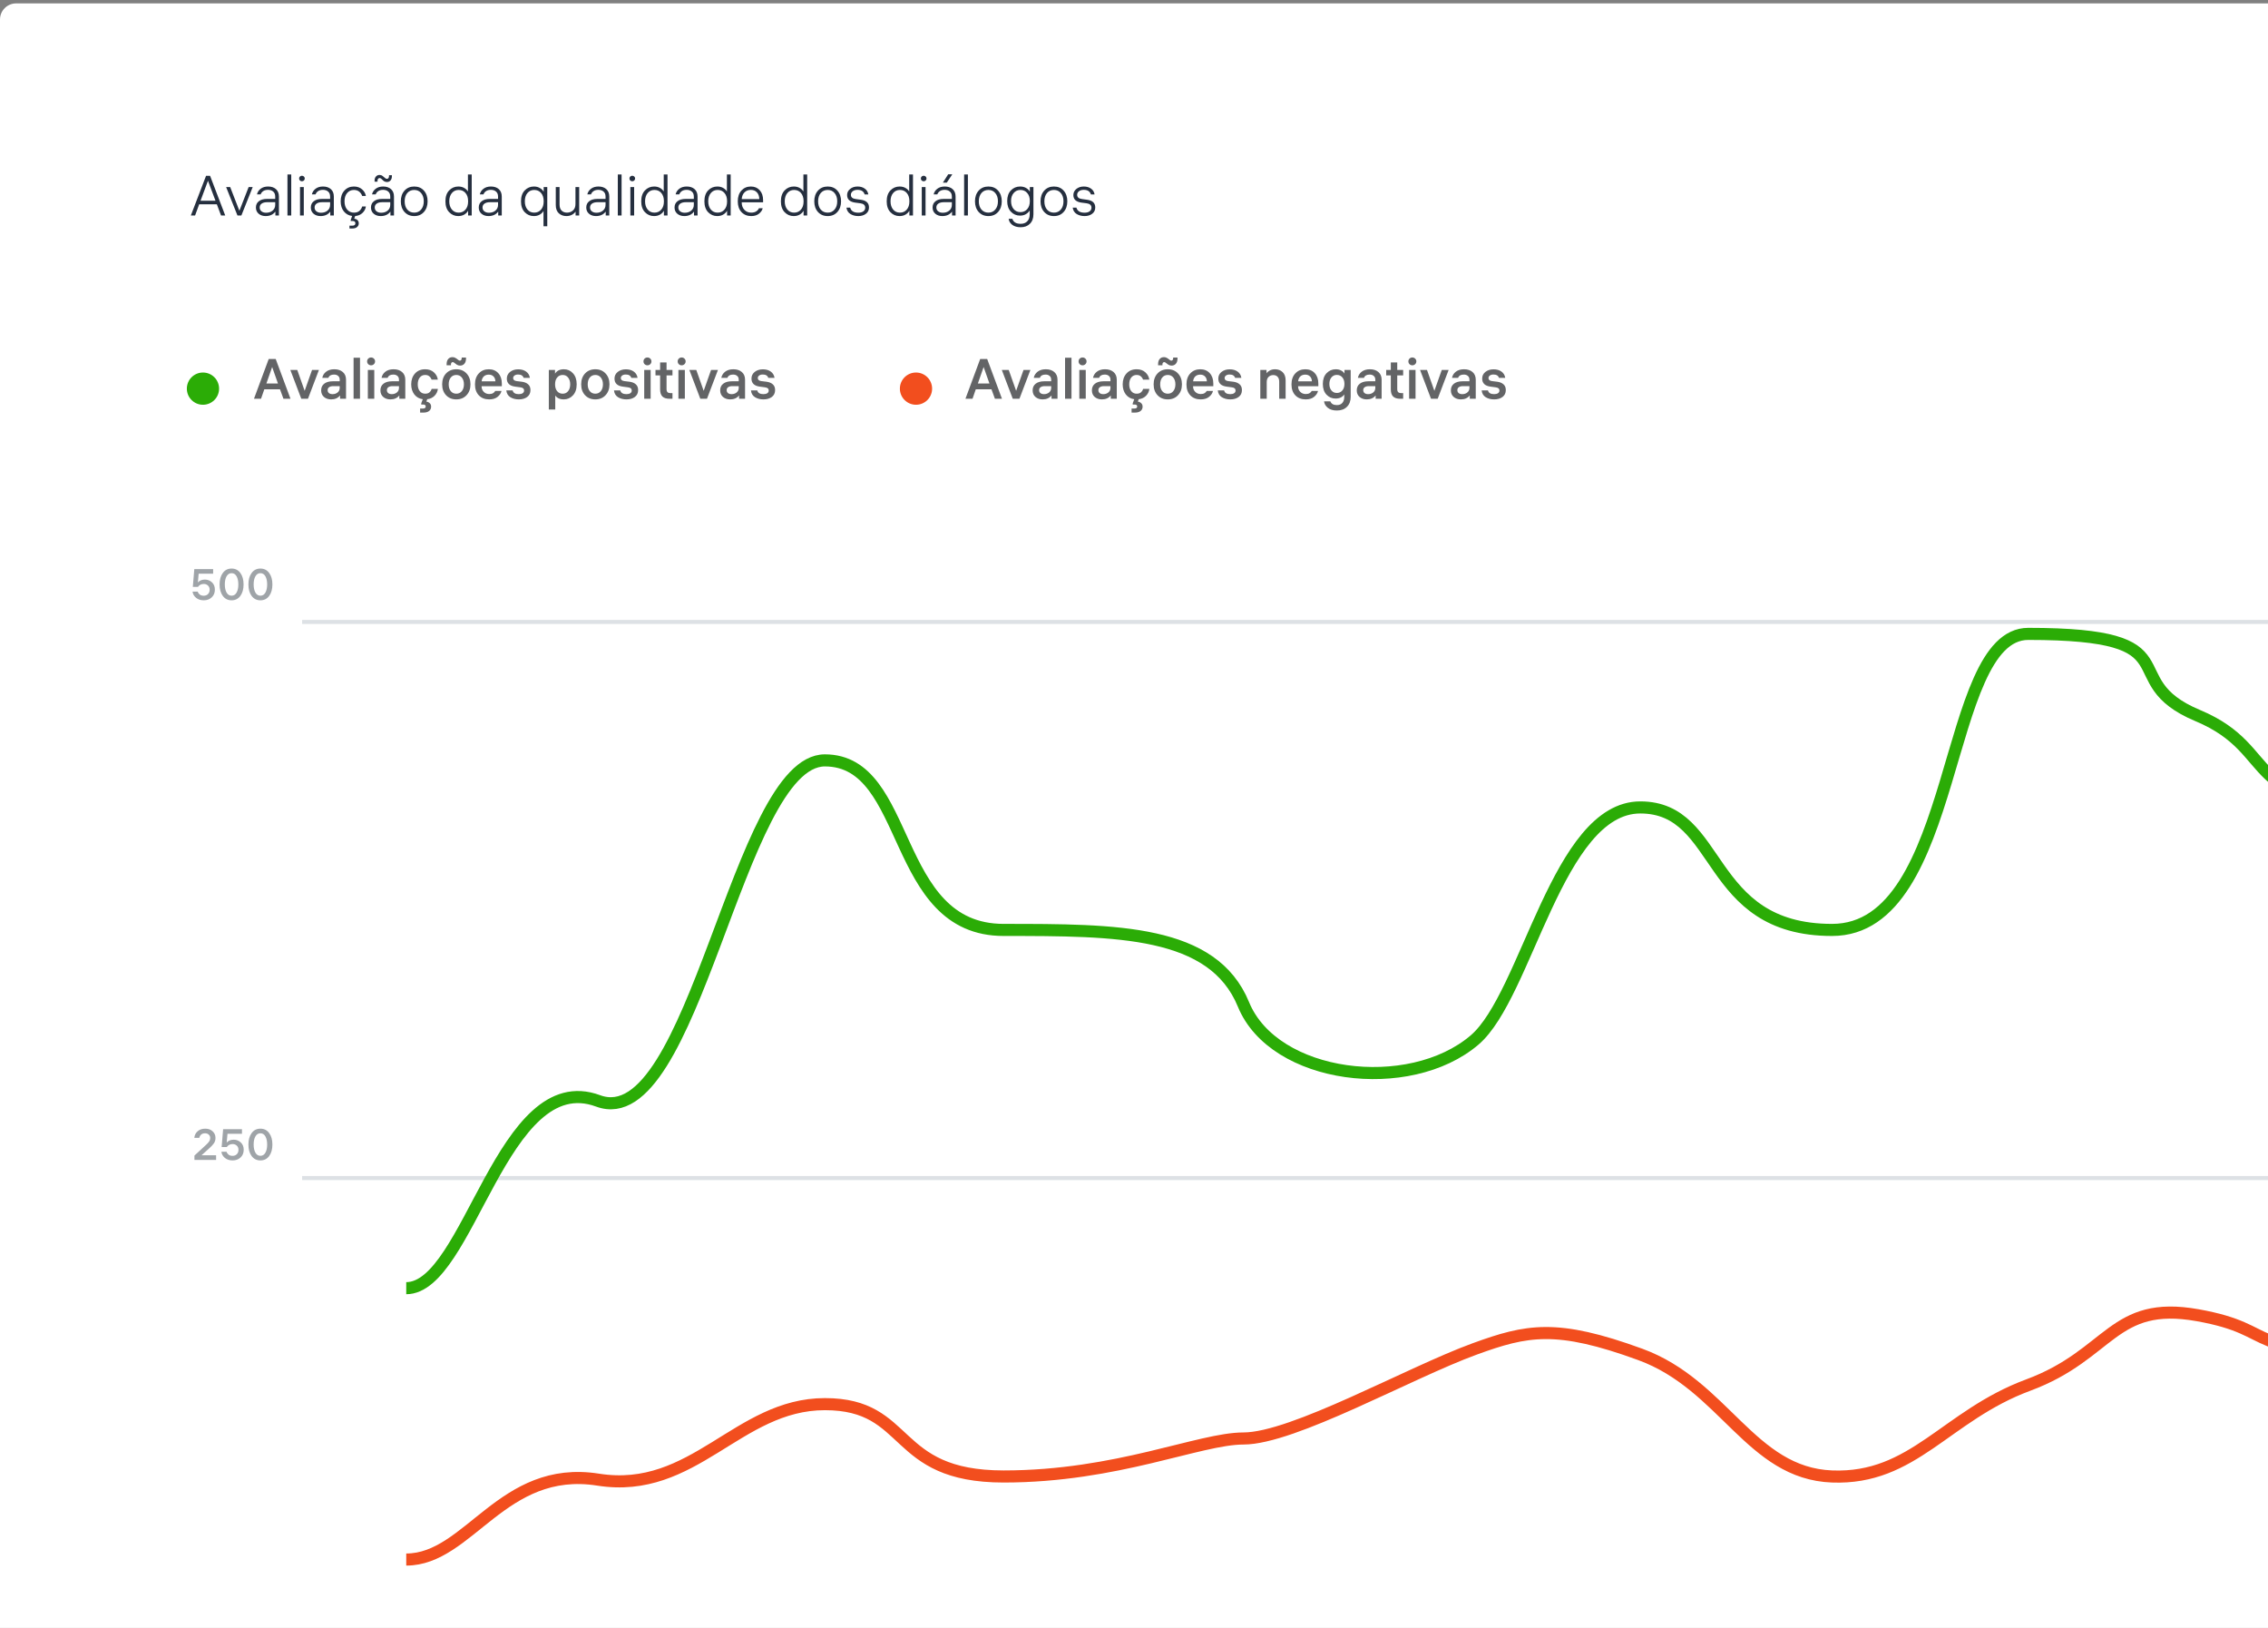 <svg width="563" height="404" viewBox="0 0 563 404" fill="none" xmlns="http://www.w3.org/2000/svg">
<rect x="0" y="0" width="563" height="404" fill="#808080" stroke="none"/>
<g clip-path="url(#clip0_203_5467)">
<path d="M0 4.843C0 2.634 1.791 0.843 4 0.843H696V378.843C696 393.203 684.359 404.843 670 404.843H0V4.843Z" fill="white"/>
<path d="M50.57 147.837C51.01 147.837 51.364 147.699 51.631 147.425C51.905 147.151 52.042 146.79 52.042 146.343C52.042 145.91 51.901 145.563 51.62 145.304C51.339 145.044 50.996 144.914 50.592 144.914C49.964 144.914 49.48 145.159 49.141 145.65H47.864L48.232 141.223H52.908V142.37H49.314L49.12 144.535C49.553 144.066 50.133 143.831 50.862 143.831C51.541 143.831 52.122 144.055 52.605 144.503C53.096 144.95 53.341 145.556 53.341 146.321C53.341 147.122 53.078 147.764 52.551 148.248C52.031 148.731 51.378 148.973 50.592 148.973C49.819 148.973 49.181 148.767 48.676 148.356C48.171 147.945 47.878 147.432 47.799 146.819H49.087C49.159 147.086 49.322 147.324 49.574 147.533C49.827 147.736 50.159 147.837 50.57 147.837ZM55.31 142.186C55.844 141.457 56.569 141.093 57.486 141.093C58.402 141.093 59.127 141.457 59.662 142.186C60.196 142.908 60.463 143.857 60.463 145.033C60.463 146.209 60.196 147.162 59.662 147.891C59.127 148.612 58.402 148.973 57.486 148.973C56.569 148.973 55.844 148.612 55.31 147.891C54.776 147.162 54.509 146.209 54.509 145.033C54.509 143.857 54.776 142.908 55.31 142.186ZM57.486 147.826C58.027 147.826 58.442 147.566 58.731 147.046C59.019 146.527 59.164 145.856 59.164 145.033C59.164 144.21 59.019 143.539 58.731 143.02C58.442 142.5 58.027 142.24 57.486 142.24C56.952 142.24 56.537 142.5 56.241 143.02C55.952 143.539 55.808 144.21 55.808 145.033C55.808 145.856 55.952 146.527 56.241 147.046C56.537 147.566 56.952 147.826 57.486 147.826ZM62.467 142.186C63.001 141.457 63.726 141.093 64.642 141.093C65.559 141.093 66.284 141.457 66.818 142.186C67.352 142.908 67.619 143.857 67.619 145.033C67.619 146.209 67.352 147.162 66.818 147.891C66.284 148.612 65.559 148.973 64.642 148.973C63.726 148.973 63.001 148.612 62.467 147.891C61.933 147.162 61.666 146.209 61.666 145.033C61.666 143.857 61.933 142.908 62.467 142.186ZM64.642 147.826C65.184 147.826 65.599 147.566 65.887 147.046C66.176 146.527 66.32 145.856 66.32 145.033C66.32 144.21 66.176 143.539 65.887 143.02C65.599 142.5 65.184 142.24 64.642 142.24C64.108 142.24 63.693 142.5 63.398 143.02C63.109 143.539 62.965 144.21 62.965 145.033C62.965 145.856 63.109 146.527 63.398 147.046C63.693 147.566 64.108 147.826 64.642 147.826Z" fill="#9FA4A8"/>
<path d="M51.153 43.626H52.147L55.913 53.482H54.877L53.827 50.696H49.445L48.423 53.482H47.373L51.153 43.626ZM51.629 44.858L49.781 49.814H53.491L51.629 44.858ZM62.729 46.426L59.915 53.482H58.949L56.135 46.426H57.143L59.425 52.306L61.721 46.426H62.729ZM68.315 48.778C68.315 48.237 68.152 47.826 67.825 47.546C67.499 47.257 67.069 47.112 66.537 47.112C66.052 47.112 65.655 47.215 65.347 47.42C65.039 47.626 64.825 47.896 64.703 48.232H63.793C63.924 47.663 64.232 47.196 64.717 46.832C65.203 46.468 65.814 46.286 66.551 46.286C67.373 46.286 68.026 46.506 68.511 46.944C68.996 47.383 69.239 47.994 69.239 48.778V53.482H68.357V52.516C67.797 53.254 66.995 53.622 65.949 53.622C65.249 53.622 64.671 53.431 64.213 53.048C63.756 52.656 63.527 52.138 63.527 51.494C63.527 50.832 63.77 50.314 64.255 49.94C64.74 49.558 65.412 49.366 66.271 49.366H68.315V48.778ZM66.061 52.796C66.705 52.796 67.242 52.619 67.671 52.264C68.1 51.9 68.315 51.424 68.315 50.836V50.178H66.313C65.734 50.178 65.282 50.295 64.955 50.528C64.629 50.752 64.465 51.074 64.465 51.494C64.465 51.896 64.615 52.213 64.913 52.446C65.212 52.68 65.594 52.796 66.061 52.796ZM72.296 43.304V53.482H71.358V43.304H72.296ZM75.413 46.426V53.482H74.475V46.426H75.413ZM74.447 43.808C74.587 43.678 74.755 43.612 74.951 43.612C75.147 43.612 75.31 43.678 75.441 43.808C75.581 43.939 75.651 44.102 75.651 44.298C75.651 44.494 75.581 44.658 75.441 44.788C75.31 44.919 75.147 44.984 74.951 44.984C74.755 44.984 74.587 44.919 74.447 44.788C74.316 44.658 74.251 44.494 74.251 44.298C74.251 44.102 74.316 43.939 74.447 43.808ZM81.946 48.778C81.946 48.237 81.783 47.826 81.456 47.546C81.129 47.257 80.7 47.112 80.168 47.112C79.683 47.112 79.286 47.215 78.978 47.42C78.67 47.626 78.455 47.896 78.334 48.232H77.424C77.555 47.663 77.863 47.196 78.348 46.832C78.833 46.468 79.445 46.286 80.182 46.286C81.003 46.286 81.657 46.506 82.142 46.944C82.627 47.383 82.87 47.994 82.87 48.778V53.482H81.988V52.516C81.428 53.254 80.625 53.622 79.58 53.622C78.88 53.622 78.301 53.431 77.844 53.048C77.387 52.656 77.158 52.138 77.158 51.494C77.158 50.832 77.401 50.314 77.886 49.94C78.371 49.558 79.043 49.366 79.902 49.366H81.946V48.778ZM79.692 52.796C80.336 52.796 80.873 52.619 81.302 52.264C81.731 51.9 81.946 51.424 81.946 50.836V50.178H79.944C79.365 50.178 78.913 50.295 78.586 50.528C78.259 50.752 78.096 51.074 78.096 51.494C78.096 51.896 78.245 52.213 78.544 52.446C78.843 52.68 79.225 52.796 79.692 52.796ZM87.859 52.768C88.447 52.768 88.904 52.619 89.231 52.32C89.567 52.022 89.79 51.662 89.903 51.242H90.826C90.743 51.849 90.463 52.381 89.987 52.838C89.51 53.296 88.904 53.552 88.166 53.608L87.928 54.28C88.237 54.299 88.502 54.406 88.727 54.602C88.951 54.808 89.062 55.083 89.062 55.428C89.062 55.802 88.922 56.105 88.642 56.338C88.372 56.581 87.98 56.702 87.466 56.702H86.752V56.002H87.453C87.966 56.002 88.222 55.802 88.222 55.4C88.222 55.027 87.975 54.84 87.481 54.84H87.061V54.602L87.41 53.594C86.57 53.492 85.885 53.114 85.353 52.46C84.83 51.798 84.569 50.962 84.569 49.954C84.569 48.862 84.872 47.98 85.478 47.308C86.094 46.627 86.883 46.286 87.844 46.286C88.675 46.286 89.352 46.52 89.874 46.986C90.397 47.444 90.715 47.99 90.826 48.624H89.903C89.772 48.214 89.534 47.864 89.189 47.574C88.843 47.285 88.395 47.14 87.844 47.14C87.163 47.14 86.603 47.397 86.165 47.91C85.735 48.424 85.52 49.105 85.52 49.954C85.52 50.813 85.74 51.499 86.178 52.012C86.617 52.516 87.177 52.768 87.859 52.768ZM96.876 48.778C96.876 48.237 96.712 47.826 96.386 47.546C96.059 47.257 95.63 47.112 95.098 47.112C94.612 47.112 94.216 47.215 93.908 47.42C93.6 47.626 93.385 47.896 93.264 48.232H92.354C92.484 47.663 92.792 47.196 93.278 46.832C93.763 46.468 94.374 46.286 95.112 46.286C95.933 46.286 96.586 46.506 97.072 46.944C97.557 47.383 97.8 47.994 97.8 48.778V53.482H96.918V52.516C96.358 53.254 95.555 53.622 94.51 53.622C93.81 53.622 93.231 53.431 92.774 53.048C92.316 52.656 92.088 52.138 92.088 51.494C92.088 50.832 92.33 50.314 92.816 49.94C93.301 49.558 93.973 49.366 94.832 49.366H96.876V48.778ZM94.622 52.796C95.266 52.796 95.802 52.619 96.232 52.264C96.661 51.9 96.876 51.424 96.876 50.836V50.178H94.874C94.295 50.178 93.842 50.295 93.516 50.528C93.189 50.752 93.026 51.074 93.026 51.494C93.026 51.896 93.175 52.213 93.474 52.446C93.772 52.68 94.155 52.796 94.622 52.796ZM96.568 43.486H97.282V43.71C97.282 44.158 97.17 44.513 96.946 44.774C96.731 45.036 96.432 45.166 96.05 45.166C95.826 45.166 95.616 45.115 95.42 45.012C95.233 44.91 95.088 44.798 94.986 44.676C94.883 44.555 94.762 44.443 94.622 44.34C94.491 44.238 94.365 44.186 94.244 44.186C94.085 44.186 93.954 44.247 93.852 44.368C93.758 44.49 93.712 44.658 93.712 44.872V45.082H92.984V44.858C92.984 44.41 93.096 44.06 93.32 43.808C93.544 43.547 93.842 43.416 94.216 43.416C94.505 43.416 94.757 43.5 94.972 43.668C95.196 43.827 95.387 43.986 95.546 44.144C95.714 44.303 95.872 44.382 96.022 44.382C96.19 44.382 96.32 44.326 96.414 44.214C96.516 44.093 96.568 43.925 96.568 43.71V43.486ZM100.408 47.308C101.024 46.627 101.832 46.286 102.83 46.286C103.829 46.286 104.632 46.627 105.238 47.308C105.845 47.99 106.148 48.872 106.148 49.954C106.148 51.037 105.845 51.919 105.238 52.6C104.632 53.282 103.829 53.622 102.83 53.622C101.832 53.622 101.024 53.282 100.408 52.6C99.802 51.919 99.498 51.037 99.498 49.954C99.498 48.872 99.802 47.99 100.408 47.308ZM102.83 52.768C103.54 52.768 104.109 52.512 104.538 51.998C104.977 51.485 105.196 50.804 105.196 49.954C105.196 49.105 104.977 48.424 104.538 47.91C104.109 47.397 103.54 47.14 102.83 47.14C102.112 47.14 101.533 47.397 101.094 47.91C100.665 48.424 100.45 49.105 100.45 49.954C100.45 50.804 100.665 51.485 101.094 51.998C101.533 52.512 102.112 52.768 102.83 52.768ZM113.75 53.622C112.873 53.622 112.122 53.3 111.496 52.656C110.88 52.012 110.572 51.112 110.572 49.954C110.572 48.797 110.88 47.896 111.496 47.252C112.122 46.608 112.882 46.286 113.778 46.286C114.329 46.286 114.81 46.403 115.22 46.636C115.64 46.87 115.953 47.164 116.158 47.518V43.304H117.096V53.482H116.2V52.292C115.986 52.684 115.664 53.006 115.234 53.258C114.814 53.501 114.32 53.622 113.75 53.622ZM113.848 47.14C113.158 47.14 112.598 47.397 112.168 47.91C111.739 48.424 111.524 49.105 111.524 49.954C111.524 50.794 111.739 51.476 112.168 51.998C112.598 52.512 113.158 52.768 113.848 52.768C114.548 52.768 115.113 52.521 115.542 52.026C115.981 51.522 116.2 50.855 116.2 50.024V49.884C116.2 49.063 115.986 48.4 115.556 47.896C115.127 47.392 114.558 47.14 113.848 47.14ZM123.632 48.778C123.632 48.237 123.468 47.826 123.142 47.546C122.815 47.257 122.386 47.112 121.854 47.112C121.368 47.112 120.972 47.215 120.664 47.42C120.356 47.626 120.141 47.896 120.02 48.232H119.11C119.24 47.663 119.548 47.196 120.034 46.832C120.519 46.468 121.13 46.286 121.868 46.286C122.689 46.286 123.342 46.506 123.828 46.944C124.313 47.383 124.556 47.994 124.556 48.778V53.482H123.674V52.516C123.114 53.254 122.311 53.622 121.266 53.622C120.566 53.622 119.987 53.431 119.53 53.048C119.072 52.656 118.844 52.138 118.844 51.494C118.844 50.832 119.086 50.314 119.572 49.94C120.057 49.558 120.729 49.366 121.588 49.366H123.632V48.778ZM121.378 52.796C122.022 52.796 122.558 52.619 122.988 52.264C123.417 51.9 123.632 51.424 123.632 50.836V50.178H121.63C121.051 50.178 120.598 50.295 120.272 50.528C119.945 50.752 119.782 51.074 119.782 51.494C119.782 51.896 119.931 52.213 120.23 52.446C120.528 52.68 120.911 52.796 121.378 52.796ZM132.508 53.622C131.631 53.622 130.88 53.3 130.254 52.656C129.638 52.012 129.33 51.112 129.33 49.954C129.33 48.797 129.638 47.896 130.254 47.252C130.88 46.608 131.64 46.286 132.536 46.286C133.106 46.286 133.6 46.412 134.02 46.664C134.45 46.907 134.762 47.22 134.958 47.602V46.426H135.854V56.156H134.916V52.348C134.702 52.731 134.384 53.039 133.964 53.272C133.554 53.506 133.068 53.622 132.508 53.622ZM132.606 47.14C131.916 47.14 131.356 47.397 130.926 47.91C130.497 48.424 130.282 49.105 130.282 49.954C130.282 50.794 130.497 51.476 130.926 51.998C131.356 52.512 131.916 52.768 132.606 52.768C133.306 52.768 133.871 52.521 134.3 52.026C134.739 51.522 134.958 50.855 134.958 50.024V49.884C134.958 49.063 134.744 48.4 134.314 47.896C133.885 47.392 133.316 47.14 132.606 47.14ZM143.775 53.482H142.879V52.516C142.665 52.834 142.357 53.1 141.955 53.314C141.554 53.52 141.101 53.622 140.597 53.622C139.86 53.622 139.235 53.394 138.721 52.936C138.217 52.47 137.965 51.784 137.965 50.878V46.426H138.903V50.738C138.903 51.41 139.071 51.919 139.407 52.264C139.753 52.6 140.201 52.768 140.751 52.768C141.321 52.768 141.811 52.591 142.221 52.236C142.641 51.872 142.851 51.336 142.851 50.626V46.426H143.775V53.482ZM150.319 48.778C150.319 48.237 150.156 47.826 149.829 47.546C149.502 47.257 149.073 47.112 148.541 47.112C148.056 47.112 147.659 47.215 147.351 47.42C147.043 47.626 146.828 47.896 146.707 48.232H145.797C145.928 47.663 146.236 47.196 146.721 46.832C147.206 46.468 147.818 46.286 148.555 46.286C149.376 46.286 150.03 46.506 150.515 46.944C151 47.383 151.243 47.994 151.243 48.778V53.482H150.361V52.516C149.801 53.254 148.998 53.622 147.953 53.622C147.253 53.622 146.674 53.431 146.217 53.048C145.76 52.656 145.531 52.138 145.531 51.494C145.531 50.832 145.774 50.314 146.259 49.94C146.744 49.558 147.416 49.366 148.275 49.366H150.319V48.778ZM148.065 52.796C148.709 52.796 149.246 52.619 149.675 52.264C150.104 51.9 150.319 51.424 150.319 50.836V50.178H148.317C147.738 50.178 147.286 50.295 146.959 50.528C146.632 50.752 146.469 51.074 146.469 51.494C146.469 51.896 146.618 52.213 146.917 52.446C147.216 52.68 147.598 52.796 148.065 52.796ZM154.3 43.304V53.482H153.362V43.304H154.3ZM157.417 46.426V53.482H156.479V46.426H157.417ZM156.451 43.808C156.591 43.678 156.759 43.612 156.955 43.612C157.151 43.612 157.314 43.678 157.445 43.808C157.585 43.939 157.655 44.102 157.655 44.298C157.655 44.494 157.585 44.658 157.445 44.788C157.314 44.919 157.151 44.984 156.955 44.984C156.759 44.984 156.591 44.919 156.451 44.788C156.32 44.658 156.255 44.494 156.255 44.298C156.255 44.102 156.32 43.939 156.451 43.808ZM162.354 53.622C161.477 53.622 160.725 53.3 160.1 52.656C159.484 52.012 159.176 51.112 159.176 49.954C159.176 48.797 159.484 47.896 160.1 47.252C160.725 46.608 161.486 46.286 162.382 46.286C162.933 46.286 163.413 46.403 163.824 46.636C164.244 46.87 164.557 47.164 164.762 47.518V43.304H165.7V53.482H164.804V52.292C164.589 52.684 164.267 53.006 163.838 53.258C163.418 53.501 162.923 53.622 162.354 53.622ZM162.452 47.14C161.761 47.14 161.201 47.397 160.772 47.91C160.343 48.424 160.128 49.105 160.128 49.954C160.128 50.794 160.343 51.476 160.772 51.998C161.201 52.512 161.761 52.768 162.452 52.768C163.152 52.768 163.717 52.521 164.146 52.026C164.585 51.522 164.804 50.855 164.804 50.024V49.884C164.804 49.063 164.589 48.4 164.16 47.896C163.731 47.392 163.161 47.14 162.452 47.14ZM172.235 48.778C172.235 48.237 172.072 47.826 171.745 47.546C171.418 47.257 170.989 47.112 170.457 47.112C169.972 47.112 169.575 47.215 169.267 47.42C168.959 47.626 168.744 47.896 168.623 48.232H167.713C167.844 47.663 168.152 47.196 168.637 46.832C169.122 46.468 169.734 46.286 170.471 46.286C171.292 46.286 171.946 46.506 172.431 46.944C172.916 47.383 173.159 47.994 173.159 48.778V53.482H172.277V52.516C171.717 53.254 170.914 53.622 169.869 53.622C169.169 53.622 168.59 53.431 168.133 53.048C167.676 52.656 167.447 52.138 167.447 51.494C167.447 50.832 167.69 50.314 168.175 49.94C168.66 49.558 169.332 49.366 170.191 49.366H172.235V48.778ZM169.981 52.796C170.625 52.796 171.162 52.619 171.591 52.264C172.02 51.9 172.235 51.424 172.235 50.836V50.178H170.233C169.654 50.178 169.202 50.295 168.875 50.528C168.548 50.752 168.385 51.074 168.385 51.494C168.385 51.896 168.534 52.213 168.833 52.446C169.132 52.68 169.514 52.796 169.981 52.796ZM178.036 53.622C177.158 53.622 176.407 53.3 175.782 52.656C175.166 52.012 174.858 51.112 174.858 49.954C174.858 48.797 175.166 47.896 175.782 47.252C176.407 46.608 177.168 46.286 178.064 46.286C178.614 46.286 179.095 46.403 179.506 46.636C179.926 46.87 180.238 47.164 180.444 47.518V43.304H181.382V53.482H180.486V52.292C180.271 52.684 179.949 53.006 179.52 53.258C179.1 53.501 178.605 53.622 178.036 53.622ZM178.134 47.14C177.443 47.14 176.883 47.397 176.454 47.91C176.024 48.424 175.81 49.105 175.81 49.954C175.81 50.794 176.024 51.476 176.454 51.998C176.883 52.512 177.443 52.768 178.134 52.768C178.834 52.768 179.398 52.521 179.828 52.026C180.266 51.522 180.486 50.855 180.486 50.024V49.884C180.486 49.063 180.271 48.4 179.842 47.896C179.412 47.392 178.843 47.14 178.134 47.14ZM189.429 50.206H184.123V50.248C184.123 50.995 184.342 51.602 184.781 52.068C185.219 52.535 185.784 52.768 186.475 52.768C186.988 52.768 187.408 52.661 187.735 52.446C188.071 52.222 188.29 51.966 188.393 51.676H189.331C189.209 52.18 188.901 52.633 188.407 53.034C187.921 53.426 187.277 53.622 186.475 53.622C185.495 53.622 184.692 53.296 184.067 52.642C183.451 51.98 183.143 51.084 183.143 49.954C183.143 48.834 183.446 47.943 184.053 47.28C184.659 46.618 185.439 46.286 186.391 46.286C187.305 46.286 188.038 46.594 188.589 47.21C189.149 47.817 189.429 48.648 189.429 49.702V50.206ZM186.377 47.126C185.733 47.126 185.205 47.336 184.795 47.756C184.393 48.167 184.169 48.718 184.123 49.408H188.491C188.472 48.69 188.271 48.13 187.889 47.728C187.515 47.327 187.011 47.126 186.377 47.126ZM197.026 53.622C196.148 53.622 195.397 53.3 194.772 52.656C194.156 52.012 193.848 51.112 193.848 49.954C193.848 48.797 194.156 47.896 194.772 47.252C195.397 46.608 196.158 46.286 197.054 46.286C197.604 46.286 198.085 46.403 198.496 46.636C198.916 46.87 199.228 47.164 199.434 47.518V43.304H200.372V53.482H199.476V52.292C199.261 52.684 198.939 53.006 198.51 53.258C198.09 53.501 197.595 53.622 197.026 53.622ZM197.124 47.14C196.433 47.14 195.873 47.397 195.444 47.91C195.014 48.424 194.8 49.105 194.8 49.954C194.8 50.794 195.014 51.476 195.444 51.998C195.873 52.512 196.433 52.768 197.124 52.768C197.824 52.768 198.388 52.521 198.818 52.026C199.256 51.522 199.476 50.855 199.476 50.024V49.884C199.476 49.063 199.261 48.4 198.832 47.896C198.402 47.392 197.833 47.14 197.124 47.14ZM203.043 47.308C203.659 46.627 204.466 46.286 205.465 46.286C206.464 46.286 207.266 46.627 207.873 47.308C208.48 47.99 208.783 48.872 208.783 49.954C208.783 51.037 208.48 51.919 207.873 52.6C207.266 53.282 206.464 53.622 205.465 53.622C204.466 53.622 203.659 53.282 203.043 52.6C202.436 51.919 202.133 51.037 202.133 49.954C202.133 48.872 202.436 47.99 203.043 47.308ZM205.465 52.768C206.174 52.768 206.744 52.512 207.173 51.998C207.612 51.485 207.831 50.804 207.831 49.954C207.831 49.105 207.612 48.424 207.173 47.91C206.744 47.397 206.174 47.14 205.465 47.14C204.746 47.14 204.168 47.397 203.729 47.91C203.3 48.424 203.085 49.105 203.085 49.954C203.085 50.804 203.3 51.485 203.729 51.998C204.168 52.512 204.746 52.768 205.465 52.768ZM211.041 51.522C211.265 52.362 211.937 52.782 213.057 52.782C213.58 52.782 213.995 52.675 214.303 52.46C214.62 52.236 214.779 51.928 214.779 51.536C214.779 50.911 214.368 50.547 213.547 50.444L212.259 50.276C211.652 50.192 211.172 50.001 210.817 49.702C210.462 49.394 210.285 48.96 210.285 48.4C210.285 47.803 210.528 47.304 211.013 46.902C211.508 46.492 212.128 46.286 212.875 46.286C213.594 46.286 214.196 46.464 214.681 46.818C215.166 47.164 215.456 47.644 215.549 48.26H214.639C214.415 47.495 213.827 47.112 212.875 47.112C212.371 47.112 211.97 47.229 211.671 47.462C211.372 47.696 211.223 47.99 211.223 48.344C211.223 48.942 211.62 49.292 212.413 49.394L213.715 49.576C215.05 49.754 215.717 50.388 215.717 51.48C215.717 52.143 215.465 52.666 214.961 53.048C214.457 53.431 213.827 53.622 213.071 53.622C212.315 53.622 211.657 53.45 211.097 53.104C210.546 52.759 210.22 52.232 210.117 51.522H211.041ZM223.289 53.622C222.412 53.622 221.661 53.3 221.035 52.656C220.419 52.012 220.111 51.112 220.111 49.954C220.111 48.797 220.419 47.896 221.035 47.252C221.661 46.608 222.421 46.286 223.317 46.286C223.868 46.286 224.349 46.403 224.759 46.636C225.179 46.87 225.492 47.164 225.697 47.518V43.304H226.635V53.482H225.739V52.292C225.525 52.684 225.203 53.006 224.773 53.258C224.353 53.501 223.859 53.622 223.289 53.622ZM223.387 47.14C222.697 47.14 222.137 47.397 221.707 47.91C221.278 48.424 221.063 49.105 221.063 49.954C221.063 50.794 221.278 51.476 221.707 51.998C222.137 52.512 222.697 52.768 223.387 52.768C224.087 52.768 224.652 52.521 225.081 52.026C225.52 51.522 225.739 50.855 225.739 50.024V49.884C225.739 49.063 225.525 48.4 225.095 47.896C224.666 47.392 224.097 47.14 223.387 47.14ZM229.755 46.426V53.482H228.817V46.426H229.755ZM228.789 43.808C228.929 43.678 229.097 43.612 229.293 43.612C229.489 43.612 229.652 43.678 229.783 43.808C229.923 43.939 229.993 44.102 229.993 44.298C229.993 44.494 229.923 44.658 229.783 44.788C229.652 44.919 229.489 44.984 229.293 44.984C229.097 44.984 228.929 44.919 228.789 44.788C228.658 44.658 228.593 44.494 228.593 44.298C228.593 44.102 228.658 43.939 228.789 43.808ZM236.288 48.778C236.288 48.237 236.124 47.826 235.798 47.546C235.471 47.257 235.042 47.112 234.51 47.112C234.024 47.112 233.628 47.215 233.32 47.42C233.012 47.626 232.797 47.896 232.676 48.232H231.766C231.896 47.663 232.204 47.196 232.69 46.832C233.175 46.468 233.786 46.286 234.524 46.286C235.345 46.286 235.998 46.506 236.484 46.944C236.969 47.383 237.212 47.994 237.212 48.778V53.482H236.33V52.516C235.77 53.254 234.967 53.622 233.922 53.622C233.222 53.622 232.643 53.431 232.186 53.048C231.728 52.656 231.5 52.138 231.5 51.494C231.5 50.832 231.742 50.314 232.228 49.94C232.713 49.558 233.385 49.366 234.244 49.366H236.288V48.778ZM234.034 52.796C234.678 52.796 235.214 52.619 235.644 52.264C236.073 51.9 236.288 51.424 236.288 50.836V50.178H234.286C233.707 50.178 233.254 50.295 232.928 50.528C232.601 50.752 232.438 51.074 232.438 51.494C232.438 51.896 232.587 52.213 232.886 52.446C233.184 52.68 233.567 52.796 234.034 52.796ZM236.4 43.248L235.028 45.32H234.062L235.378 43.248H236.4ZM240.268 43.304V53.482H239.33V43.304H240.268ZM242.937 47.308C243.553 46.627 244.361 46.286 245.359 46.286C246.358 46.286 247.161 46.627 247.767 47.308C248.374 47.99 248.677 48.872 248.677 49.954C248.677 51.037 248.374 51.919 247.767 52.6C247.161 53.282 246.358 53.622 245.359 53.622C244.361 53.622 243.553 53.282 242.937 52.6C242.331 51.919 242.027 51.037 242.027 49.954C242.027 48.872 242.331 47.99 242.937 47.308ZM245.359 52.768C246.069 52.768 246.638 52.512 247.067 51.998C247.506 51.485 247.725 50.804 247.725 49.954C247.725 49.105 247.506 48.424 247.067 47.91C246.638 47.397 246.069 47.14 245.359 47.14C244.641 47.14 244.062 47.397 243.623 47.91C243.194 48.424 242.979 49.105 242.979 49.954C242.979 50.804 243.194 51.485 243.623 51.998C244.062 52.512 244.641 52.768 245.359 52.768ZM255.64 46.426H256.536V53.16C256.536 54.168 256.246 54.957 255.668 55.526C255.098 56.105 254.328 56.394 253.358 56.394C252.499 56.394 251.804 56.194 251.272 55.792C250.749 55.391 250.455 54.896 250.39 54.308H251.314C251.416 54.682 251.636 54.98 251.972 55.204C252.317 55.428 252.784 55.54 253.372 55.54C254.072 55.54 254.618 55.33 255.01 54.91C255.411 54.49 255.612 53.907 255.612 53.16V52.222C255.388 52.596 255.07 52.904 254.66 53.146C254.258 53.389 253.773 53.51 253.204 53.51C252.317 53.51 251.566 53.188 250.95 52.544C250.334 51.9 250.026 51.014 250.026 49.884C250.026 48.755 250.334 47.873 250.95 47.238C251.566 46.604 252.326 46.286 253.232 46.286C253.801 46.286 254.296 46.408 254.716 46.65C255.136 46.893 255.444 47.201 255.64 47.574V46.426ZM253.302 52.642C254.002 52.642 254.566 52.395 254.996 51.9C255.425 51.396 255.64 50.748 255.64 49.954V49.814C255.64 49.03 255.425 48.391 254.996 47.896C254.566 47.392 254.002 47.14 253.302 47.14C252.611 47.14 252.051 47.397 251.622 47.91C251.192 48.414 250.978 49.072 250.978 49.884C250.978 50.706 251.192 51.373 251.622 51.886C252.051 52.39 252.611 52.642 253.302 52.642ZM259.207 47.308C259.823 46.627 260.63 46.286 261.629 46.286C262.628 46.286 263.43 46.627 264.037 47.308C264.644 47.99 264.947 48.872 264.947 49.954C264.947 51.037 264.644 51.919 264.037 52.6C263.43 53.282 262.628 53.622 261.629 53.622C260.63 53.622 259.823 53.282 259.207 52.6C258.6 51.919 258.297 51.037 258.297 49.954C258.297 48.872 258.6 47.99 259.207 47.308ZM261.629 52.768C262.338 52.768 262.908 52.512 263.337 51.998C263.776 51.485 263.995 50.804 263.995 49.954C263.995 49.105 263.776 48.424 263.337 47.91C262.908 47.397 262.338 47.14 261.629 47.14C260.91 47.14 260.332 47.397 259.893 47.91C259.464 48.424 259.249 49.105 259.249 49.954C259.249 50.804 259.464 51.485 259.893 51.998C260.332 52.512 260.91 52.768 261.629 52.768ZM267.205 51.522C267.429 52.362 268.101 52.782 269.221 52.782C269.744 52.782 270.159 52.675 270.467 52.46C270.784 52.236 270.943 51.928 270.943 51.536C270.943 50.911 270.532 50.547 269.711 50.444L268.423 50.276C267.816 50.192 267.336 50.001 266.981 49.702C266.626 49.394 266.449 48.96 266.449 48.4C266.449 47.803 266.692 47.304 267.177 46.902C267.672 46.492 268.292 46.286 269.039 46.286C269.758 46.286 270.36 46.464 270.845 46.818C271.33 47.164 271.62 47.644 271.713 48.26H270.803C270.579 47.495 269.991 47.112 269.039 47.112C268.535 47.112 268.134 47.229 267.835 47.462C267.536 47.696 267.387 47.99 267.387 48.344C267.387 48.942 267.784 49.292 268.577 49.394L269.879 49.576C271.214 49.754 271.881 50.388 271.881 51.48C271.881 52.143 271.629 52.666 271.125 53.048C270.621 53.431 269.991 53.622 269.235 53.622C268.479 53.622 267.821 53.45 267.261 53.104C266.71 52.759 266.384 52.232 266.281 51.522H267.205Z" fill="#252F3F"/>
<circle cx="50.383" cy="96.446" r="4" fill="#2BAC06"/>
<path d="M66.704 89.09H68.439L72.108 98.946H70.358L69.504 96.608H65.612L64.799 98.946H63.05L66.704 89.09ZM67.558 91.078L66.129 95.166H68.999L67.558 91.078ZM79.169 91.806L76.453 98.946H74.787L72.071 91.806H73.793L75.627 96.986L77.461 91.806H79.169ZM84.329 94.214C84.329 93.813 84.198 93.505 83.937 93.29C83.685 93.066 83.349 92.954 82.929 92.954C82.173 92.954 81.701 93.23 81.515 93.78H80.003C80.115 93.164 80.427 92.656 80.941 92.254C81.463 91.844 82.145 91.638 82.985 91.638C83.871 91.638 84.576 91.867 85.099 92.324C85.631 92.782 85.897 93.421 85.897 94.242V98.946H84.413V98.134C83.89 98.788 83.153 99.114 82.201 99.114C81.491 99.114 80.899 98.914 80.423 98.512C79.956 98.102 79.723 97.556 79.723 96.874C79.723 96.165 79.975 95.614 80.479 95.222C80.992 94.821 81.697 94.62 82.593 94.62H84.329V94.214ZM82.551 97.812C83.045 97.812 83.465 97.672 83.811 97.392C84.156 97.103 84.329 96.725 84.329 96.258V95.824H82.705C82.285 95.824 81.949 95.913 81.697 96.09C81.454 96.258 81.333 96.501 81.333 96.818C81.333 97.136 81.445 97.383 81.669 97.56C81.893 97.728 82.187 97.812 82.551 97.812ZM89.368 88.768V98.946H87.772V88.768H89.368ZM92.909 91.806V98.946H91.313V91.806H92.909ZM92.111 88.712C92.391 88.712 92.624 88.806 92.811 88.992C93.007 89.179 93.105 89.408 93.105 89.678C93.105 89.958 93.007 90.192 92.811 90.378C92.624 90.565 92.391 90.658 92.111 90.658C91.84 90.658 91.607 90.565 91.411 90.378C91.224 90.192 91.131 89.958 91.131 89.678C91.131 89.408 91.224 89.179 91.411 88.992C91.607 88.806 91.84 88.712 92.111 88.712ZM99.04 94.214C99.04 93.813 98.909 93.505 98.648 93.29C98.396 93.066 98.06 92.954 97.64 92.954C96.884 92.954 96.412 93.23 96.226 93.78H94.714C94.826 93.164 95.138 92.656 95.652 92.254C96.174 91.844 96.856 91.638 97.696 91.638C98.582 91.638 99.287 91.867 99.81 92.324C100.342 92.782 100.608 93.421 100.608 94.242V98.946H99.124V98.134C98.601 98.788 97.864 99.114 96.912 99.114C96.202 99.114 95.61 98.914 95.134 98.512C94.667 98.102 94.434 97.556 94.434 96.874C94.434 96.165 94.686 95.614 95.19 95.222C95.703 94.821 96.408 94.62 97.304 94.62H99.04V94.214ZM97.262 97.812C97.756 97.812 98.176 97.672 98.522 97.392C98.867 97.103 99.04 96.725 99.04 96.258V95.824H97.416C96.996 95.824 96.66 95.913 96.408 96.09C96.165 96.258 96.044 96.501 96.044 96.818C96.044 97.136 96.156 97.383 96.38 97.56C96.604 97.728 96.898 97.812 97.262 97.812ZM105.549 97.7C106.015 97.7 106.375 97.584 106.627 97.35C106.888 97.117 107.061 96.837 107.145 96.51H108.699C108.624 97.164 108.349 97.733 107.873 98.218C107.406 98.694 106.799 98.979 106.053 99.072L105.843 99.674C106.151 99.702 106.421 99.824 106.655 100.038C106.897 100.253 107.019 100.547 107.019 100.92C107.019 101.359 106.855 101.714 106.529 101.984C106.202 102.255 105.726 102.39 105.101 102.39H104.289V101.382H105.003C105.451 101.382 105.675 101.214 105.675 100.878C105.675 100.552 105.46 100.388 105.031 100.388H104.569V100.094L104.947 99.072C104.069 98.951 103.369 98.554 102.847 97.882C102.333 97.201 102.077 96.366 102.077 95.376C102.077 94.284 102.389 93.388 103.015 92.688C103.649 91.988 104.489 91.638 105.535 91.638C106.44 91.638 107.168 91.895 107.719 92.408C108.269 92.912 108.591 93.514 108.685 94.214H107.131C107.028 93.897 106.846 93.626 106.585 93.402C106.333 93.169 105.983 93.052 105.535 93.052C104.975 93.052 104.527 93.267 104.191 93.696C103.864 94.126 103.701 94.686 103.701 95.376C103.701 96.076 103.869 96.641 104.205 97.07C104.541 97.49 104.989 97.7 105.549 97.7ZM110.726 92.674C111.38 91.984 112.229 91.638 113.274 91.638C114.32 91.638 115.164 91.984 115.808 92.674C116.462 93.365 116.788 94.266 116.788 95.376C116.788 96.487 116.462 97.388 115.808 98.078C115.164 98.769 114.32 99.114 113.274 99.114C112.229 99.114 111.38 98.769 110.726 98.078C110.082 97.388 109.76 96.487 109.76 95.376C109.76 94.266 110.082 93.365 110.726 92.674ZM111.888 97.056C112.234 97.486 112.696 97.7 113.274 97.7C113.853 97.7 114.31 97.486 114.646 97.056C114.992 96.627 115.164 96.067 115.164 95.376C115.164 94.686 114.992 94.126 114.646 93.696C114.31 93.267 113.853 93.052 113.274 93.052C112.696 93.052 112.234 93.267 111.888 93.696C111.552 94.126 111.384 94.686 111.384 95.376C111.384 96.067 111.552 96.627 111.888 97.056ZM114.604 88.726H115.682V88.978C115.682 89.529 115.547 89.958 115.276 90.266C115.015 90.574 114.656 90.728 114.198 90.728C113.918 90.728 113.662 90.658 113.428 90.518C113.204 90.369 113.008 90.224 112.84 90.084C112.672 89.935 112.528 89.86 112.406 89.86C112.276 89.86 112.164 89.912 112.07 90.014C111.986 90.108 111.944 90.243 111.944 90.42V90.644H110.866V90.378C110.866 89.828 110.997 89.398 111.258 89.09C111.529 88.782 111.888 88.628 112.336 88.628C112.616 88.628 112.873 88.703 113.106 88.852C113.34 88.992 113.54 89.137 113.708 89.286C113.876 89.426 114.021 89.496 114.142 89.496C114.273 89.496 114.38 89.45 114.464 89.356C114.558 89.254 114.604 89.114 114.604 88.936V88.726ZM124.573 95.838H119.547V95.866C119.547 96.417 119.724 96.874 120.079 97.238C120.433 97.602 120.895 97.784 121.465 97.784C121.857 97.784 122.179 97.705 122.431 97.546C122.692 97.378 122.855 97.201 122.921 97.014H124.489C124.377 97.556 124.059 98.041 123.537 98.47C123.023 98.9 122.323 99.114 121.437 99.114C120.373 99.114 119.519 98.783 118.875 98.12C118.231 97.448 117.909 96.538 117.909 95.39C117.909 94.242 118.226 93.332 118.861 92.66C119.495 91.979 120.321 91.638 121.339 91.638C122.319 91.638 123.103 91.96 123.691 92.604C124.279 93.248 124.573 94.107 124.573 95.18V95.838ZM121.325 92.968C120.821 92.968 120.41 93.118 120.093 93.416C119.785 93.715 119.607 94.121 119.561 94.634H122.977C122.958 94.112 122.799 93.706 122.501 93.416C122.211 93.118 121.819 92.968 121.325 92.968ZM127.256 96.888C127.405 97.504 127.914 97.812 128.782 97.812C129.193 97.812 129.515 97.733 129.748 97.574C129.981 97.416 130.098 97.192 130.098 96.902C130.098 96.454 129.785 96.193 129.16 96.118L127.9 95.95C126.509 95.773 125.814 95.106 125.814 93.948C125.814 93.276 126.08 92.726 126.612 92.296C127.153 91.867 127.83 91.652 128.642 91.652C129.435 91.652 130.089 91.839 130.602 92.212C131.125 92.586 131.437 93.108 131.54 93.78H129.986C129.809 93.22 129.351 92.94 128.614 92.94C128.241 92.94 127.942 93.024 127.718 93.192C127.494 93.36 127.382 93.57 127.382 93.822C127.382 94.252 127.681 94.504 128.278 94.578L129.552 94.732C130.196 94.816 130.709 95.026 131.092 95.362C131.484 95.698 131.68 96.179 131.68 96.804C131.68 97.532 131.409 98.102 130.868 98.512C130.327 98.914 129.636 99.114 128.796 99.114C127.975 99.114 127.27 98.932 126.682 98.568C126.094 98.195 125.763 97.635 125.688 96.888H127.256ZM139.99 91.638C140.877 91.638 141.624 91.97 142.23 92.632C142.846 93.295 143.154 94.21 143.154 95.376C143.154 96.543 142.842 97.458 142.216 98.12C141.6 98.783 140.844 99.114 139.948 99.114C139.454 99.114 139.02 99.026 138.646 98.848C138.282 98.662 138.012 98.428 137.834 98.148V101.62H136.238V91.806H137.778V92.73C138.226 92.002 138.964 91.638 139.99 91.638ZM139.682 97.7C140.242 97.7 140.69 97.49 141.026 97.07C141.372 96.641 141.544 96.076 141.544 95.376C141.544 94.686 141.372 94.126 141.026 93.696C140.69 93.267 140.242 93.052 139.682 93.052C139.113 93.052 138.656 93.262 138.31 93.682C137.965 94.093 137.792 94.648 137.792 95.348V95.404C137.792 96.104 137.965 96.664 138.31 97.084C138.656 97.495 139.113 97.7 139.682 97.7ZM145.234 92.674C145.887 91.984 146.737 91.638 147.782 91.638C148.827 91.638 149.672 91.984 150.316 92.674C150.969 93.365 151.296 94.266 151.296 95.376C151.296 96.487 150.969 97.388 150.316 98.078C149.672 98.769 148.827 99.114 147.782 99.114C146.737 99.114 145.887 98.769 145.234 98.078C144.59 97.388 144.268 96.487 144.268 95.376C144.268 94.266 144.59 93.365 145.234 92.674ZM146.396 97.056C146.741 97.486 147.203 97.7 147.782 97.7C148.361 97.7 148.818 97.486 149.154 97.056C149.499 96.627 149.672 96.067 149.672 95.376C149.672 94.686 149.499 94.126 149.154 93.696C148.818 93.267 148.361 93.052 147.782 93.052C147.203 93.052 146.741 93.267 146.396 93.696C146.06 94.126 145.892 94.686 145.892 95.376C145.892 96.067 146.06 96.627 146.396 97.056ZM153.984 96.888C154.134 97.504 154.642 97.812 155.51 97.812C155.921 97.812 156.243 97.733 156.476 97.574C156.71 97.416 156.826 97.192 156.826 96.902C156.826 96.454 156.514 96.193 155.888 96.118L154.628 95.95C153.238 95.773 152.542 95.106 152.542 93.948C152.542 93.276 152.808 92.726 153.34 92.296C153.882 91.867 154.558 91.652 155.37 91.652C156.164 91.652 156.817 91.839 157.33 92.212C157.853 92.586 158.166 93.108 158.268 93.78H156.714C156.537 93.22 156.08 92.94 155.342 92.94C154.969 92.94 154.67 93.024 154.446 93.192C154.222 93.36 154.11 93.57 154.11 93.822C154.11 94.252 154.409 94.504 155.006 94.578L156.28 94.732C156.924 94.816 157.438 95.026 157.82 95.362C158.212 95.698 158.408 96.179 158.408 96.804C158.408 97.532 158.138 98.102 157.596 98.512C157.055 98.914 156.364 99.114 155.524 99.114C154.703 99.114 153.998 98.932 153.41 98.568C152.822 98.195 152.491 97.635 152.416 96.888H153.984ZM161.514 91.806V98.946H159.918V91.806H161.514ZM160.716 88.712C160.996 88.712 161.229 88.806 161.416 88.992C161.612 89.179 161.71 89.408 161.71 89.678C161.71 89.958 161.612 90.192 161.416 90.378C161.229 90.565 160.996 90.658 160.716 90.658C160.445 90.658 160.212 90.565 160.016 90.378C159.829 90.192 159.736 89.958 159.736 89.678C159.736 89.408 159.829 89.179 160.016 88.992C160.212 88.806 160.445 88.712 160.716 88.712ZM165.461 96.524C165.461 96.926 165.55 97.201 165.727 97.35C165.904 97.49 166.156 97.56 166.483 97.56H166.931V98.96H166.217C165.414 98.96 164.822 98.774 164.439 98.4C164.056 98.027 163.865 97.434 163.865 96.622V93.164H162.717V91.806H163.865V89.944H165.461V91.806H166.931V93.164H165.461V96.524ZM170.004 91.806V98.946H168.408V91.806H170.004ZM169.206 88.712C169.486 88.712 169.72 88.806 169.906 88.992C170.102 89.179 170.2 89.408 170.2 89.678C170.2 89.958 170.102 90.192 169.906 90.378C169.72 90.565 169.486 90.658 169.206 90.658C168.936 90.658 168.702 90.565 168.506 90.378C168.32 90.192 168.226 89.958 168.226 89.678C168.226 89.408 168.32 89.179 168.506 88.992C168.702 88.806 168.936 88.712 169.206 88.712ZM178.221 91.806L175.505 98.946H173.839L171.123 91.806H172.845L174.679 96.986L176.513 91.806H178.221ZM183.381 94.214C183.381 93.813 183.251 93.505 182.989 93.29C182.737 93.066 182.401 92.954 181.981 92.954C181.225 92.954 180.754 93.23 180.567 93.78H179.055C179.167 93.164 179.48 92.656 179.993 92.254C180.516 91.844 181.197 91.638 182.037 91.638C182.924 91.638 183.629 91.867 184.151 92.324C184.683 92.782 184.949 93.421 184.949 94.242V98.946H183.465V98.134C182.943 98.788 182.205 99.114 181.253 99.114C180.544 99.114 179.951 98.914 179.475 98.512C179.009 98.102 178.775 97.556 178.775 96.874C178.775 96.165 179.027 95.614 179.531 95.222C180.045 94.821 180.749 94.62 181.645 94.62H183.381V94.214ZM181.603 97.812C182.098 97.812 182.518 97.672 182.863 97.392C183.209 97.103 183.381 96.725 183.381 96.258V95.824H181.757C181.337 95.824 181.001 95.913 180.749 96.09C180.507 96.258 180.385 96.501 180.385 96.818C180.385 97.136 180.497 97.383 180.721 97.56C180.945 97.728 181.239 97.812 181.603 97.812ZM187.986 96.888C188.136 97.504 188.644 97.812 189.512 97.812C189.923 97.812 190.245 97.733 190.478 97.574C190.712 97.416 190.828 97.192 190.828 96.902C190.828 96.454 190.516 96.193 189.89 96.118L188.63 95.95C187.24 95.773 186.544 95.106 186.544 93.948C186.544 93.276 186.81 92.726 187.342 92.296C187.884 91.867 188.56 91.652 189.372 91.652C190.166 91.652 190.819 91.839 191.332 92.212C191.855 92.586 192.168 93.108 192.27 93.78H190.716C190.539 93.22 190.082 92.94 189.344 92.94C188.971 92.94 188.672 93.024 188.448 93.192C188.224 93.36 188.112 93.57 188.112 93.822C188.112 94.252 188.411 94.504 189.008 94.578L190.282 94.732C190.926 94.816 191.44 95.026 191.822 95.362C192.214 95.698 192.41 96.179 192.41 96.804C192.41 97.532 192.14 98.102 191.598 98.512C191.057 98.914 190.366 99.114 189.526 99.114C188.705 99.114 188 98.932 187.412 98.568C186.824 98.195 186.493 97.635 186.418 96.888H187.986Z" fill="#636466"/>
<circle cx="227.383" cy="96.446" r="4" fill="#F24E1E"/>
<path d="M243.318 89.09H245.054L248.722 98.946H246.972L246.118 96.608H242.226L241.414 98.946H239.664L243.318 89.09ZM244.172 91.078L242.744 95.166H245.614L244.172 91.078ZM255.783 91.806L253.067 98.946H251.401L248.685 91.806H250.407L252.241 96.986L254.075 91.806H255.783ZM260.943 94.214C260.943 93.813 260.812 93.505 260.551 93.29C260.299 93.066 259.963 92.954 259.543 92.954C258.787 92.954 258.316 93.23 258.129 93.78H256.617C256.729 93.164 257.042 92.656 257.555 92.254C258.078 91.844 258.759 91.638 259.599 91.638C260.486 91.638 261.19 91.867 261.713 92.324C262.245 92.782 262.511 93.421 262.511 94.242V98.946H261.027V98.134C260.504 98.788 259.767 99.114 258.815 99.114C258.106 99.114 257.513 98.914 257.037 98.512C256.57 98.102 256.337 97.556 256.337 96.874C256.337 96.165 256.589 95.614 257.093 95.222C257.606 94.821 258.311 94.62 259.207 94.62H260.943V94.214ZM259.165 97.812C259.66 97.812 260.08 97.672 260.425 97.392C260.77 97.103 260.943 96.725 260.943 96.258V95.824H259.319C258.899 95.824 258.563 95.913 258.311 96.09C258.068 96.258 257.947 96.501 257.947 96.818C257.947 97.136 258.059 97.383 258.283 97.56C258.507 97.728 258.801 97.812 259.165 97.812ZM265.982 88.768V98.946H264.386V88.768H265.982ZM269.523 91.806V98.946H267.927V91.806H269.523ZM268.725 88.712C269.005 88.712 269.238 88.806 269.425 88.992C269.621 89.179 269.719 89.408 269.719 89.678C269.719 89.958 269.621 90.192 269.425 90.378C269.238 90.565 269.005 90.658 268.725 90.658C268.454 90.658 268.221 90.565 268.025 90.378C267.838 90.192 267.745 89.958 267.745 89.678C267.745 89.408 267.838 89.179 268.025 88.992C268.221 88.806 268.454 88.712 268.725 88.712ZM275.654 94.214C275.654 93.813 275.523 93.505 275.262 93.29C275.01 93.066 274.674 92.954 274.254 92.954C273.498 92.954 273.027 93.23 272.84 93.78H271.328C271.44 93.164 271.753 92.656 272.266 92.254C272.789 91.844 273.47 91.638 274.31 91.638C275.197 91.638 275.901 91.867 276.424 92.324C276.956 92.782 277.222 93.421 277.222 94.242V98.946H275.738V98.134C275.215 98.788 274.478 99.114 273.526 99.114C272.817 99.114 272.224 98.914 271.748 98.512C271.281 98.102 271.048 97.556 271.048 96.874C271.048 96.165 271.3 95.614 271.804 95.222C272.317 94.821 273.022 94.62 273.918 94.62H275.654V94.214ZM273.876 97.812C274.371 97.812 274.791 97.672 275.136 97.392C275.481 97.103 275.654 96.725 275.654 96.258V95.824H274.03C273.61 95.824 273.274 95.913 273.022 96.09C272.779 96.258 272.658 96.501 272.658 96.818C272.658 97.136 272.77 97.383 272.994 97.56C273.218 97.728 273.512 97.812 273.876 97.812ZM282.163 97.7C282.63 97.7 282.989 97.584 283.241 97.35C283.502 97.117 283.675 96.837 283.759 96.51H285.313C285.238 97.164 284.963 97.733 284.487 98.218C284.02 98.694 283.414 98.979 282.667 99.072L282.457 99.674C282.765 99.702 283.036 99.824 283.269 100.038C283.512 100.253 283.633 100.547 283.633 100.92C283.633 101.359 283.47 101.714 283.143 101.984C282.816 102.255 282.34 102.39 281.715 102.39H280.903V101.382H281.617C282.065 101.382 282.289 101.214 282.289 100.878C282.289 100.552 282.074 100.388 281.645 100.388H281.183V100.094L281.561 99.072C280.684 98.951 279.984 98.554 279.461 97.882C278.948 97.201 278.691 96.366 278.691 95.376C278.691 94.284 279.004 93.388 279.629 92.688C280.264 91.988 281.104 91.638 282.149 91.638C283.054 91.638 283.782 91.895 284.333 92.408C284.884 92.912 285.206 93.514 285.299 94.214H283.745C283.642 93.897 283.46 93.626 283.199 93.402C282.947 93.169 282.597 93.052 282.149 93.052C281.589 93.052 281.141 93.267 280.805 93.696C280.478 94.126 280.315 94.686 280.315 95.376C280.315 96.076 280.483 96.641 280.819 97.07C281.155 97.49 281.603 97.7 282.163 97.7ZM287.34 92.674C287.994 91.984 288.843 91.638 289.888 91.638C290.934 91.638 291.778 91.984 292.422 92.674C293.076 93.365 293.402 94.266 293.402 95.376C293.402 96.487 293.076 97.388 292.422 98.078C291.778 98.769 290.934 99.114 289.888 99.114C288.843 99.114 287.994 98.769 287.34 98.078C286.696 97.388 286.374 96.487 286.374 95.376C286.374 94.266 286.696 93.365 287.34 92.674ZM288.502 97.056C288.848 97.486 289.31 97.7 289.888 97.7C290.467 97.7 290.924 97.486 291.26 97.056C291.606 96.627 291.778 96.067 291.778 95.376C291.778 94.686 291.606 94.126 291.26 93.696C290.924 93.267 290.467 93.052 289.888 93.052C289.31 93.052 288.848 93.267 288.502 93.696C288.166 94.126 287.998 94.686 287.998 95.376C287.998 96.067 288.166 96.627 288.502 97.056ZM291.218 88.726H292.296V88.978C292.296 89.529 292.161 89.958 291.89 90.266C291.629 90.574 291.27 90.728 290.812 90.728C290.532 90.728 290.276 90.658 290.042 90.518C289.818 90.369 289.622 90.224 289.454 90.084C289.286 89.935 289.142 89.86 289.02 89.86C288.89 89.86 288.778 89.912 288.684 90.014C288.6 90.108 288.558 90.243 288.558 90.42V90.644H287.48V90.378C287.48 89.828 287.611 89.398 287.872 89.09C288.143 88.782 288.502 88.628 288.95 88.628C289.23 88.628 289.487 88.703 289.72 88.852C289.954 88.992 290.154 89.137 290.322 89.286C290.49 89.426 290.635 89.496 290.756 89.496C290.887 89.496 290.994 89.45 291.078 89.356C291.172 89.254 291.218 89.114 291.218 88.936V88.726ZM301.187 95.838H296.161V95.866C296.161 96.417 296.338 96.874 296.693 97.238C297.048 97.602 297.51 97.784 298.079 97.784C298.471 97.784 298.793 97.705 299.045 97.546C299.306 97.378 299.47 97.201 299.535 97.014H301.103C300.991 97.556 300.674 98.041 300.151 98.47C299.638 98.9 298.938 99.114 298.051 99.114C296.987 99.114 296.133 98.783 295.489 98.12C294.845 97.448 294.523 96.538 294.523 95.39C294.523 94.242 294.84 93.332 295.475 92.66C296.11 91.979 296.936 91.638 297.953 91.638C298.933 91.638 299.717 91.96 300.305 92.604C300.893 93.248 301.187 94.107 301.187 95.18V95.838ZM297.939 92.968C297.435 92.968 297.024 93.118 296.707 93.416C296.399 93.715 296.222 94.121 296.175 94.634H299.591C299.572 94.112 299.414 93.706 299.115 93.416C298.826 93.118 298.434 92.968 297.939 92.968ZM303.87 96.888C304.02 97.504 304.528 97.812 305.396 97.812C305.807 97.812 306.129 97.733 306.362 97.574C306.596 97.416 306.712 97.192 306.712 96.902C306.712 96.454 306.4 96.193 305.774 96.118L304.514 95.95C303.124 95.773 302.428 95.106 302.428 93.948C302.428 93.276 302.694 92.726 303.226 92.296C303.768 91.867 304.444 91.652 305.256 91.652C306.05 91.652 306.703 91.839 307.216 92.212C307.739 92.586 308.052 93.108 308.154 93.78H306.6C306.423 93.22 305.966 92.94 305.228 92.94C304.855 92.94 304.556 93.024 304.332 93.192C304.108 93.36 303.996 93.57 303.996 93.822C303.996 94.252 304.295 94.504 304.892 94.578L306.166 94.732C306.81 94.816 307.324 95.026 307.706 95.362C308.098 95.698 308.294 96.179 308.294 96.804C308.294 97.532 308.024 98.102 307.482 98.512C306.941 98.914 306.25 99.114 305.41 99.114C304.589 99.114 303.884 98.932 303.296 98.568C302.708 98.195 302.377 97.635 302.302 96.888H303.87ZM312.853 91.806H314.393V92.646C314.579 92.366 314.859 92.128 315.233 91.932C315.606 91.736 316.035 91.638 316.521 91.638C317.267 91.638 317.888 91.872 318.383 92.338C318.887 92.805 319.139 93.5 319.139 94.424V98.946H317.543V94.718C317.543 94.177 317.407 93.771 317.137 93.5C316.875 93.22 316.521 93.08 316.073 93.08C315.625 93.08 315.242 93.225 314.925 93.514C314.607 93.804 314.449 94.233 314.449 94.802V98.946H312.853V91.806ZM327.259 95.838H322.233V95.866C322.233 96.417 322.41 96.874 322.765 97.238C323.12 97.602 323.582 97.784 324.151 97.784C324.543 97.784 324.865 97.705 325.117 97.546C325.378 97.378 325.542 97.201 325.607 97.014H327.175C327.063 97.556 326.746 98.041 326.223 98.47C325.71 98.9 325.01 99.114 324.123 99.114C323.059 99.114 322.205 98.783 321.561 98.12C320.917 97.448 320.595 96.538 320.595 95.39C320.595 94.242 320.912 93.332 321.547 92.66C322.182 91.979 323.008 91.638 324.025 91.638C325.005 91.638 325.789 91.96 326.377 92.604C326.965 93.248 327.259 94.107 327.259 95.18V95.838ZM324.011 92.968C323.507 92.968 323.096 93.118 322.779 93.416C322.471 93.715 322.294 94.121 322.247 94.634H325.663C325.644 94.112 325.486 93.706 325.187 93.416C324.898 93.118 324.506 92.968 324.011 92.968ZM333.75 91.806H335.29V98.47C335.29 99.516 334.982 100.342 334.366 100.948C333.76 101.564 332.924 101.872 331.86 101.872C330.908 101.872 330.157 101.648 329.606 101.2C329.056 100.752 328.748 100.22 328.682 99.604H330.25C330.474 100.22 331.016 100.528 331.874 100.528C332.453 100.528 332.901 100.346 333.218 99.982C333.536 99.618 333.694 99.114 333.694 98.47V97.882C333.237 98.564 332.514 98.904 331.524 98.904C330.647 98.904 329.9 98.582 329.284 97.938C328.678 97.294 328.374 96.408 328.374 95.278C328.374 94.158 328.682 93.272 329.298 92.618C329.924 91.965 330.684 91.638 331.58 91.638C332.103 91.638 332.551 91.741 332.924 91.946C333.298 92.142 333.573 92.394 333.75 92.702V91.806ZM331.846 97.518C332.416 97.518 332.873 97.313 333.218 96.902C333.564 96.492 333.736 95.96 333.736 95.306V95.25C333.736 94.597 333.564 94.065 333.218 93.654C332.873 93.244 332.416 93.038 331.846 93.038C331.296 93.038 330.848 93.248 330.502 93.668C330.166 94.088 329.998 94.625 329.998 95.278C329.998 95.932 330.166 96.468 330.502 96.888C330.848 97.308 331.296 97.518 331.846 97.518ZM341.402 94.214C341.402 93.813 341.271 93.505 341.01 93.29C340.758 93.066 340.422 92.954 340.002 92.954C339.246 92.954 338.775 93.23 338.588 93.78H337.076C337.188 93.164 337.501 92.656 338.014 92.254C338.537 91.844 339.218 91.638 340.058 91.638C340.945 91.638 341.649 91.867 342.172 92.324C342.704 92.782 342.97 93.421 342.97 94.242V98.946H341.486V98.134C340.963 98.788 340.226 99.114 339.274 99.114C338.565 99.114 337.972 98.914 337.496 98.512C337.029 98.102 336.796 97.556 336.796 96.874C336.796 96.165 337.048 95.614 337.552 95.222C338.065 94.821 338.77 94.62 339.666 94.62H341.402V94.214ZM339.624 97.812C340.119 97.812 340.539 97.672 340.884 97.392C341.229 97.103 341.402 96.725 341.402 96.258V95.824H339.778C339.358 95.824 339.022 95.913 338.77 96.09C338.527 96.258 338.406 96.501 338.406 96.818C338.406 97.136 338.518 97.383 338.742 97.56C338.966 97.728 339.26 97.812 339.624 97.812ZM346.847 96.524C346.847 96.926 346.936 97.201 347.113 97.35C347.29 97.49 347.542 97.56 347.869 97.56H348.317V98.96H347.603C346.8 98.96 346.208 98.774 345.825 98.4C345.442 98.027 345.251 97.434 345.251 96.622V93.164H344.103V91.806H345.251V89.944H346.847V91.806H348.317V93.164H346.847V96.524ZM351.39 91.806V98.946H349.794V91.806H351.39ZM350.592 88.712C350.872 88.712 351.105 88.806 351.292 88.992C351.488 89.179 351.586 89.408 351.586 89.678C351.586 89.958 351.488 90.192 351.292 90.378C351.105 90.565 350.872 90.658 350.592 90.658C350.321 90.658 350.088 90.565 349.892 90.378C349.705 90.192 349.612 89.958 349.612 89.678C349.612 89.408 349.705 89.179 349.892 88.992C350.088 88.806 350.321 88.712 350.592 88.712ZM359.607 91.806L356.891 98.946H355.225L352.509 91.806H354.231L356.065 96.986L357.899 91.806H359.607ZM364.767 94.214C364.767 93.813 364.637 93.505 364.375 93.29C364.123 93.066 363.787 92.954 363.367 92.954C362.611 92.954 362.14 93.23 361.953 93.78H360.441C360.553 93.164 360.866 92.656 361.379 92.254C361.902 91.844 362.583 91.638 363.423 91.638C364.31 91.638 365.015 91.867 365.537 92.324C366.069 92.782 366.335 93.421 366.335 94.242V98.946H364.851V98.134C364.329 98.788 363.591 99.114 362.639 99.114C361.93 99.114 361.337 98.914 360.861 98.512C360.395 98.102 360.161 97.556 360.161 96.874C360.161 96.165 360.413 95.614 360.917 95.222C361.431 94.821 362.135 94.62 363.031 94.62H364.767V94.214ZM362.989 97.812C363.484 97.812 363.904 97.672 364.249 97.392C364.595 97.103 364.767 96.725 364.767 96.258V95.824H363.143C362.723 95.824 362.387 95.913 362.135 96.09C361.893 96.258 361.771 96.501 361.771 96.818C361.771 97.136 361.883 97.383 362.107 97.56C362.331 97.728 362.625 97.812 362.989 97.812ZM369.372 96.888C369.521 97.504 370.03 97.812 370.898 97.812C371.309 97.812 371.631 97.733 371.864 97.574C372.097 97.416 372.214 97.192 372.214 96.902C372.214 96.454 371.901 96.193 371.276 96.118L370.016 95.95C368.625 95.773 367.93 95.106 367.93 93.948C367.93 93.276 368.196 92.726 368.728 92.296C369.269 91.867 369.946 91.652 370.758 91.652C371.551 91.652 372.205 91.839 372.718 92.212C373.241 92.586 373.553 93.108 373.656 93.78H372.102C371.925 93.22 371.467 92.94 370.73 92.94C370.357 92.94 370.058 93.024 369.834 93.192C369.61 93.36 369.498 93.57 369.498 93.822C369.498 94.252 369.797 94.504 370.394 94.578L371.668 94.732C372.312 94.816 372.825 95.026 373.208 95.362C373.6 95.698 373.796 96.179 373.796 96.804C373.796 97.532 373.525 98.102 372.984 98.512C372.443 98.914 371.752 99.114 370.912 99.114C370.091 99.114 369.386 98.932 368.798 98.568C368.21 98.195 367.879 97.635 367.804 96.888H369.372Z" fill="#636466"/>
<rect x="75" y="153.843" width="634" height="1" fill="#DDE1E5"/>
<path d="M52.182 282.398C52.182 282.066 52.063 281.792 51.825 281.576C51.594 281.352 51.288 281.24 50.905 281.24C50.515 281.24 50.198 281.341 49.952 281.543C49.707 281.745 49.548 282.02 49.476 282.366H48.231C48.303 281.695 48.581 281.15 49.065 280.731C49.548 280.306 50.172 280.093 50.938 280.093C51.71 280.093 52.327 280.313 52.788 280.753C53.258 281.186 53.492 281.727 53.492 282.377C53.492 282.882 53.37 283.319 53.124 283.687C52.879 284.055 52.518 284.452 52.042 284.877L50.028 286.696H53.644V287.843H48.264V286.772L51.143 284.12C51.511 283.78 51.775 283.488 51.933 283.243C52.099 282.997 52.182 282.716 52.182 282.398ZM57.727 286.837C58.167 286.837 58.52 286.699 58.788 286.425C59.062 286.151 59.199 285.79 59.199 285.343C59.199 284.91 59.058 284.563 58.777 284.304C58.495 284.044 58.152 283.914 57.748 283.914C57.12 283.914 56.637 284.159 56.298 284.65H55.02L55.389 280.223H60.065V281.37H56.471L56.276 283.535C56.709 283.066 57.29 282.831 58.019 282.831C58.697 282.831 59.278 283.055 59.762 283.503C60.252 283.95 60.498 284.556 60.498 285.321C60.498 286.122 60.234 286.764 59.708 287.248C59.188 287.731 58.535 287.973 57.748 287.973C56.976 287.973 56.337 287.767 55.832 287.356C55.327 286.945 55.035 286.432 54.956 285.819H56.244C56.316 286.086 56.478 286.324 56.731 286.533C56.983 286.736 57.315 286.837 57.727 286.837ZM62.467 281.186C63.001 280.457 63.726 280.093 64.642 280.093C65.559 280.093 66.284 280.457 66.818 281.186C67.352 281.908 67.619 282.857 67.619 284.033C67.619 285.209 67.352 286.162 66.818 286.891C66.284 287.612 65.559 287.973 64.642 287.973C63.726 287.973 63.001 287.612 62.467 286.891C61.933 286.162 61.666 285.209 61.666 284.033C61.666 282.857 61.933 281.908 62.467 281.186ZM64.642 286.826C65.184 286.826 65.599 286.566 65.887 286.046C66.176 285.527 66.32 284.856 66.32 284.033C66.32 283.21 66.176 282.539 65.887 282.02C65.599 281.5 65.184 281.24 64.642 281.24C64.108 281.24 63.693 281.5 63.398 282.02C63.109 282.539 62.965 283.21 62.965 284.033C62.965 284.856 63.109 285.527 63.398 286.046C63.693 286.566 64.108 286.826 64.642 286.826Z" fill="#9FA4A8"/>
<rect x="75" y="291.843" width="634" height="1" fill="#DDE1E5"/>
<path d="M701.617 237.107C698.088 239.64 679.527 241.92 651.807 230.774C617.157 216.84 637.418 200.374 596.463 200.374C554.838 200.374 566.721 186.441 545.546 177.574C524.37 168.707 545.546 157.307 503.484 157.307C482.123 157.307 486.543 230.774 454.781 230.774C423.018 230.774 427.751 200.374 407.184 200.374C386.617 200.374 379.04 246.999 366.05 258.085C349.813 271.942 316.256 267.76 308.679 249.267C301.102 230.774 277.287 230.774 249.143 230.774C220.999 230.774 226.411 188.699 204.762 188.699C183.112 188.699 172.287 282.02 148.473 273.202C124.658 264.383 116.432 319.678 100.844 319.678" stroke="#2BAC06" stroke-width="3"/>
<path d="M701.617 351.791C698.088 352.872 679.527 371.164 651.807 366.408C617.157 360.463 637.418 336.118 596.463 336.118C554.838 336.118 566.721 330.173 545.546 326.39C524.37 322.607 523.998 336.118 503.484 343.722C482.969 351.326 474.998 367.191 454.781 366.408C434.563 365.625 427.998 343.722 407.184 336.118C386.37 328.514 379.04 330.032 366.05 334.762C349.813 340.674 320.998 356.979 308.679 356.979C297.739 356.979 277.287 366.408 249.143 366.408C220.999 366.408 226.411 348.456 204.762 348.456C183.112 348.456 172.287 370.953 148.473 367.191C124.658 363.429 116.432 387.021 100.844 387.021" stroke="#F24E1E" stroke-width="3"/>
</g>
<defs>
<clipPath id="clip0_203_5467">
<path d="M0 4.843C0 2.634 1.791 0.843 4 0.843H696V378.843C696 393.203 684.359 404.843 670 404.843H0V4.843Z" fill="white"/>
</clipPath>
</defs>
</svg>
